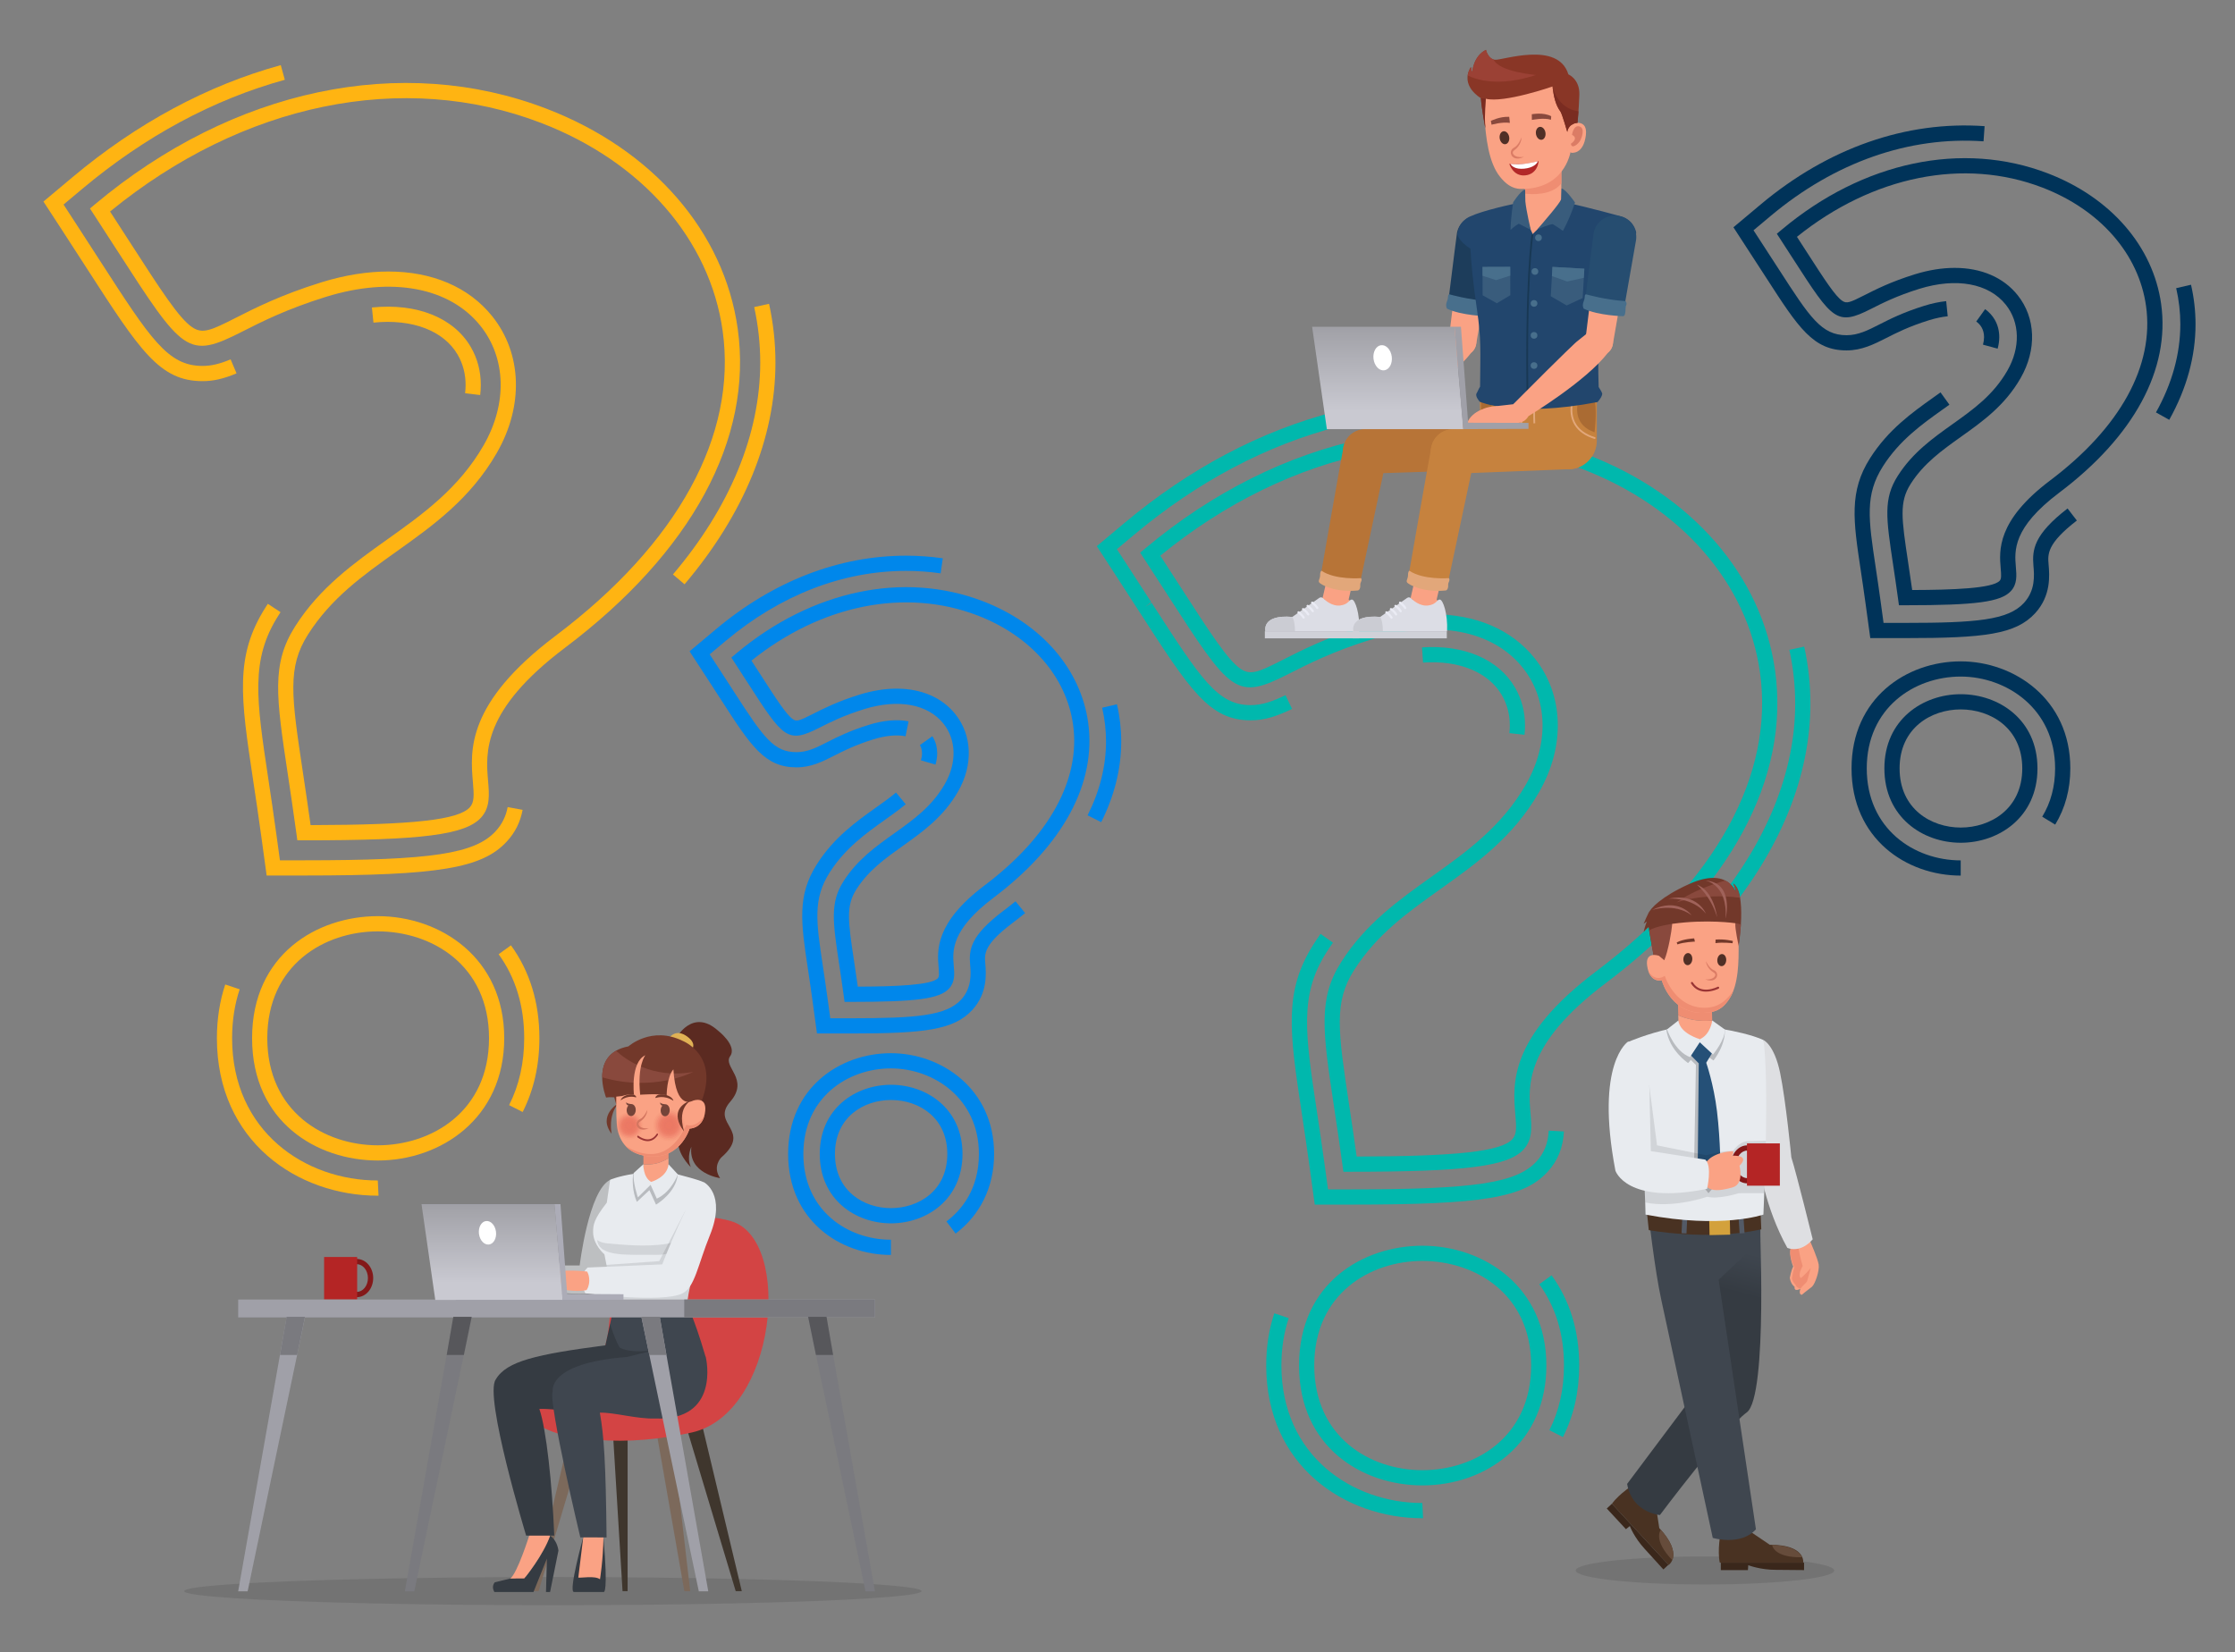 <?xml version="1.0" encoding="utf-8"?>
<!-- Generator: Adobe Illustrator 15.0.0, SVG Export Plug-In . SVG Version: 6.00 Build 0)  -->
<!DOCTYPE svg PUBLIC "-//W3C//DTD SVG 1.1//EN" "http://www.w3.org/Graphics/SVG/1.1/DTD/svg11.dtd">
<svg version="1.1" id="Layer_1" xmlns="http://www.w3.org/2000/svg" xmlns:xlink="http://www.w3.org/1999/xlink" x="0px" y="0px"
	 width="293.91px" height="217.295px" viewBox="0 0 293.91 217.295" enable-background="new 0 0 293.91 217.295"
	 xml:space="preserve">
<rect x="0" y="0" width="293.91" height="217.295" fill="#808080" stroke="none"/>
<g>
	<g>
		<g>
			<g>
				<g>
					<g>
						<path fill="#00B8AD" d="M177.535,154.1h-0.873l-0.118-0.863c-0.392-2.869-0.768-5.371-1.1-7.58
							c-1.52-10.115-2.148-14.303,0.948-19.17c3.187-5.008,7.608-8.158,11.885-11.205c4.515-3.217,9.184-6.543,12.378-12.098
							c3.067-5.33,2.911-11.221-0.408-15.371c-3.967-4.961-11.396-6.354-19.878-3.729c-5.063,1.57-8.357,3.246-10.764,4.469
							c-7.086,3.604-7.603,2.805-16.22-10.551c-0.892-1.379-1.874-2.902-2.965-4.58l-0.483-0.742l0.679-0.568
							c17.758-14.88,39.508-19.475,58.187-12.294c13.666,5.254,22.87,15.851,24.623,28.347c1.991,14.205-5.926,28.818-22.294,41.15
							c-10.638,8.021-10.173,13.482-9.865,17.096c0.15,1.771,0.293,3.443-0.92,4.766C198.313,153.391,192.77,154.1,177.535,154.1z
							 M188.404,80.781c5.623,0,10.366,1.982,13.405,5.783c3.844,4.807,4.065,11.557,0.58,17.617
							c-3.413,5.932-8.262,9.387-12.951,12.729c-4.311,3.07-8.381,5.971-11.358,10.65c-2.695,4.236-2.141,7.93-0.658,17.799
							c0.3,1.99,0.635,4.219,0.984,6.74c13.23-0.025,18.994-0.672,20.468-2.277c0.591-0.645,0.544-1.555,0.399-3.242
							c-0.345-4.053-0.866-10.176,10.654-18.861c15.763-11.877,23.403-25.824,21.517-39.277
							c-1.649-11.766-10.382-21.769-23.359-26.757c-17.751-6.826-38.438-2.563-55.502,11.394c0.9,1.389,1.725,2.666,2.482,3.84
							c4.11,6.369,6.374,9.877,8.073,11.039c1.316,0.898,2.382,0.43,5.561-1.186c2.47-1.256,5.853-2.977,11.078-4.598
							C182.795,81.24,185.701,80.781,188.404,80.781z"/>
					</g>
					<g>
						<path fill="#00B8AD" d="M187.042,195.348c-7.809,0-16.213-4.939-16.213-15.781c0-10.813,8.404-15.738,16.214-15.738
							c8.104,0,16.308,5.406,16.308,15.738c0,4.857-1.775,8.951-5.135,11.836C195.254,193.945,191.286,195.348,187.042,195.348z
							 M187.043,165.828c-6.846,0-14.214,4.299-14.214,13.738c0,9.469,7.368,13.781,14.213,13.781
							c6.892,0,14.309-4.313,14.309-13.781C201.351,170.127,193.934,165.828,187.043,165.828z"/>
					</g>
					<g>
						<g>
							<path fill="#00B8AD" d="M177.535,158.42h-4.641l-0.63-4.6c-0.372-2.725-0.73-5.117-1.048-7.238l-0.044-0.287
								c-1.59-10.584-2.389-15.896,1.576-22.127c0.296-0.465,0.6-0.914,0.91-1.352l1.629,1.162
								c-0.291,0.408-0.575,0.828-0.852,1.262c-3.563,5.6-2.802,10.666-1.285,20.758l0.043,0.287
								c0.319,2.129,0.679,4.529,1.053,7.264l0.392,2.871h2.896c16.401,0,21.9-0.824,24.52-3.676
								c1.009-1.098,1.521-2.385,1.612-4.051l1.996,0.109c-0.116,2.125-0.814,3.855-2.136,5.295
								C200.373,157.531,195.029,158.42,177.535,158.42z"/>
						</g>
						<g>
							<path fill="#00B8AD" d="M200.479,96.635l-1.988-0.219c0.037-0.336,0.056-0.668,0.056-0.998c0-1.449-0.351-2.791-1.042-3.986
								c-1.752-3.029-5.619-4.621-10.368-4.295L187,85.141c5.558-0.381,10.09,1.582,12.235,5.289
								c0.87,1.504,1.312,3.182,1.312,4.988C200.547,95.818,200.524,96.229,200.479,96.635z"/>
						</g>
						<g>
							<path fill="#00B8AD" d="M164.471,94.732c-5.429,0-7.956-3.914-14.711-14.381l-0.056-0.086
								c-0.874-1.355-1.837-2.848-2.903-4.488l-2.571-3.949l3.613-3.028c8.581-7.189,17.911-12.123,27.732-14.662l0.5,1.937
								c-9.53,2.464-18.597,7.261-26.947,14.26l-2.256,1.889l1.604,2.465c1.068,1.643,2.033,3.137,2.908,4.494l-0.784,0.627
								l0.84-0.543c6.501,10.074,8.691,13.467,13.03,13.467c1.539,0,2.942-0.521,4.576-1.309l0.867,1.805
								C168.033,94.131,166.389,94.732,164.471,94.732z"/>
						</g>
						<g>
							<path fill="#00B8AD" d="M226.69,120.637l-1.533-1.283c7.142-8.529,10.917-17.807,10.917-26.826
								c0-2.363-0.258-4.742-0.767-7.066l1.953-0.428c0.54,2.465,0.813,4.986,0.813,7.494
								C238.074,102.023,234.138,111.742,226.69,120.637z"/>
						</g>
					</g>
					<g>
						<g>
							<path fill="#00B8AD" d="M187.138,199.666h-0.095c-10.203,0-20.532-6.904-20.532-20.1c0-2.426,0.358-4.73,1.063-6.85
								l1.898,0.633c-0.639,1.914-0.962,4.006-0.962,6.217c0,11.883,9.323,18.1,18.532,18.1L187.138,199.666z M205.531,188.99
								l-1.783-0.904c1.275-2.514,1.922-5.381,1.922-8.52c0-4.105-1.094-7.697-3.251-10.676l1.619-1.172
								c2.41,3.324,3.632,7.311,3.632,11.848C207.67,183.023,206.95,186.193,205.531,188.99z"/>
						</g>
					</g>
				</g>
			</g>
		</g>
	</g>
</g>
<g>
	<ellipse opacity="0.1" cx="224.21" cy="206.536" rx="16.997" ry="1.843"/>
	<g>
		<path fill="#FAA284" d="M236.398,162.429c1.233-0.48,1.698,0.941,1.698,0.941s0.928,2.111,1.066,2.921
			c0.138,0.81-0.471,2.589-0.896,2.946c0,0-1.05,0.8-1.313,1.044c0,0-0.469,0.028-0.195-0.791c0,0-0.843,0.49-0.759-0.261
			c0,0-0.507-0.311-0.633-1.175c0,0,0.185-1.04,0.448-1.478c0,0-0.609-1.488-0.338-2.423
			C235.478,164.154,235.165,162.91,236.398,162.429z"/>
		<path fill="#EF8D72" d="M236.517,164.199c0,0,0.263,1.477,0.547,2.302c0,0-0.708,1.124-0.259,1.587c0,0,0.563-0.419,1.307-1.329
			c0,0-0.384,1.48-0.462,1.706c-0.077,0.225-0.599,0.59-0.891,1.025c0,0-0.566-0.181-0.609-0.484c0,0-0.515-0.529-0.509-0.911
			c0,0,0.127-0.848,0.325-1.448c0,0-0.793-1.458-0.434-2.481C235.555,164.102,236.475,164.243,236.517,164.199z"/>
	</g>
	<path fill="#DEDFE2" d="M230.695,143.871c0,0,0.141,6.205,0.613,9.19c0,0,0.769,5.725,3.728,11.045c0,0,1.662,0.81,3.342-1.121
		c0,0-2.113-8.576-2.811-10.782c0,0-0.718-7.471-1.476-11.114c-0.776-3.736-2.204-4.318-2.204-4.318L230.695,143.871z"/>
	<g>
		<path fill="#493222" d="M214.964,195.149c0,0-2.021,1.254-2.988,2.616l7.454,8.052c0,0,2.018-1.355-1.229-4.853l-0.562-3.651
			L214.964,195.149z"/>
		<path fill="#3A271B" d="M211.296,198.386l2.52,2.721l0.511-0.411c0,0,0.562,1.499,1.976,3.026c0.687,0.742,2.439,2.68,2.439,2.68
			l0.661-0.613l-7.432-8.027L211.296,198.386z"/>
		<path fill="#664C3B" d="M218.414,201.188c0,0-1.131,1.266,1.5,3.99C219.914,205.178,220.689,203.75,218.414,201.188z"/>
	</g>
	<g>
		<path fill="#493222" d="M226.267,201.579c0,0-0.452,2.307-0.111,3.933h10.974c0,0,0.375-2.362-4.396-2.356l-3.061-2.069
			L226.267,201.579z"/>
		<path fill="#3A271B" d="M226.293,206.487h3.564l0.045-0.645c0,0,1.557,0.612,3.639,0.612c1.012,0,3.699,0.034,3.699,0.034v-0.978
			h-10.947V206.487z"/>
		<path fill="#664C3B" d="M233.04,203.187c0,0,0.163,1.69,3.949,1.61C236.989,204.797,236.467,203.258,233.04,203.187z"/>
	</g>
	<g>
		
			<linearGradient id="SVGID_1_" gradientUnits="userSpaceOnUse" x1="-494.048" y1="169.721" x2="-492.639" y2="164.409" gradientTransform="matrix(1 0 0 1 721.221 0)">
			<stop  offset="0" style="stop-color:#353B42"/>
			<stop  offset="1" style="stop-color:#3F464F"/>
		</linearGradient>
		<path fill="url(#SVGID_1_)" d="M231.385,159.883c0,0,1.149,23.824-1.685,25.87c-2.836,2.044-11.416,13.492-11.416,13.492
			s-3.686-0.298-4.309-4.096l10.231-13.657l-1.723-21.298L231.385,159.883z"/>
		<path fill="#3F464F" d="M216.751,159.517c0,0,0.862,7.56,1.716,11.439c0.841,3.822,6.765,31.297,6.765,31.297
			s3.681,1.102,5.678-1.13l-4.903-32.826l5.489-5.167v-3.396L216.751,159.517z"/>
		<path fill="#493222" d="M231.526,159.574c0,0-4.841,2.002-14.923,0.105l0.217,2.095c0,0,7.78,1.465,14.795-0.103L231.526,159.574z
			"/>
		
			<rect x="224.849" y="160.378" transform="matrix(-1 0.022 -0.022 -1 455.901 317.805)" fill="#D3A13C" width="2.711" height="2.059"/>
		
			<rect x="228.718" y="160.085" transform="matrix(-0.998 0.066 -0.066 -0.998 468.24 306.841)" fill="#535A66" width="0.65" height="2.169"/>
		
			<rect x="221.129" y="160.141" transform="matrix(-0.999 -0.047 0.047 -0.999 435.16 332.587)" fill="#535A66" width="0.65" height="2.167"/>
	</g>
	<g>
		<path fill="#E8EBEF" d="M214.172,137.002c0,0,2.423-1.057,5.504-1.728c3.291-0.572,4.27-0.473,6.809,0.057
			c1.403,0.22,4.005,0.787,5.403,1.439c0,0,0.836,3.705,0.006,22.963c0,0-5.453,1.916-15.5,0c0,0-0.114-8.725-1.419-13.999
			C214.975,145.734,214.585,140.317,214.172,137.002z"/>
		<path fill="#B8BBBF" d="M225.336,139.463l-0.794-0.524L224,139.645l2.077,15.645l-1.409,1.626l-1.915-2.389l0.267-14.484
			l-0.673-0.646l-0.354,0.406c0,0-2.478-1.611-2.867-4.402c0.182-0.043,0.364-0.086,0.55-0.125c3.291-0.572,4.27-0.473,6.809,0.057
			c0.103,0.015,0.212,0.033,0.326,0.053C226.811,135.384,227.07,137.15,225.336,139.463z"/>
		<g>
			<path fill="#FAA284" d="M225.163,134.204l0.073,2.683l-4.442,0.122l-0.096-3.488
				C222.564,134.366,224.406,134.296,225.163,134.204z"/>
			<path fill="#EF8D72" d="M220.698,133.521l-0.074-2.688l4.443-0.122l0.096,3.493C224.406,134.296,222.564,134.366,220.698,133.521
				z"/>
		</g>
		<path fill="#255077" d="M225.318,138.208l-0.943,1.558c0,0,0.979,2.788,1.413,6.364c0.477,3.92,0.477,8.298,0.477,8.298
			l-1.524,1.729l-1.497-1.756l0.15-14.557l-1.3-1.313l1.45-1.867L225.318,138.208z"/>
		<path fill="#E8EBEF" d="M225.163,134.204c0,0-0.198,1.83-1.619,2.461c0,0-2.64-0.729-2.827-2.46l-1.496,1.172
			c0,0,0.972,2.886,3.022,3.649l1.282-1.954l1.742,1.612c0,0,1.681-2.04,1.543-3.301L225.163,134.204z"/>
	</g>
	<path opacity="0.1" d="M229.743,150.087c-1.181,0.145-1.829,1.3-1.829,1.3c-1.194-0.132-3.54,0.542-3.54,0.542l-6.468-1.301
		l-1.026-7.878l-2.256-1.336c0.207,2.317,0.351,4.32,0.351,4.32c0.962,3.887,1.276,9.647,1.376,12.408
		c3.78,0.784,8.166-0.758,8.166-0.758c1.445,0.398,4.129-0.463,4.129-0.463l3.362-0.005c0.098-2.609,0.163-4.894,0.202-6.892
		L229.743,150.087z"/>
	<g>
		<g>
			<path fill="#841819" d="M230.337,155.626h-0.567c-1.178,0-2.136-1.121-2.136-2.5c0-1.377,0.958-2.498,2.136-2.498h0.567v0.69
				h-0.567c-0.798,0-1.445,0.812-1.445,1.808c0,0.998,0.647,1.81,1.445,1.81h0.567V155.626z"/>
		</g>
		<rect x="229.733" y="150.37" fill="#B42525" width="4.324" height="5.563"/>
	</g>
	<path fill="#FAA284" d="M227.753,151.98c0.251-0.231,0.16-0.594,0.16-0.594c-4.841,0.326-4.082,3.647-4.082,3.647
		c0.494,1.966,2.449,1.56,4.011,1.123c1.562-0.438,0.906-2.849,0.906-2.849C229.901,152.161,228.784,151.962,227.753,151.98z"/>
	<path fill="#E8EBEF" d="M214.11,136.972c0,0-4.39,2.763-1.679,16.981c0,0,1.436,4.534,12.053,2.396c0,0,0.699-3.012-0.232-3.842
		l-7.16-1.12l-0.167-6.913C216.925,144.475,217.196,138.271,214.11,136.972z"/>
	<g>
		<g>
			<path fill="#72382A" d="M216.143,121.487c0.236-0.569,0.432-0.989,0.574-1.281c0.304-0.756,1.786-2.308,5.403-3.94
				c5.23-2.359,6.179,1.174,6.179,1.174c-0.091-0.687-0.37-1.247-0.37-1.247c1.834,1.229,0.704,8.167,0.704,8.167
				c-5.157,3.54-10.993,2.276-10.993,2.276c-0.289-1.448-0.631-3.449-0.845-4.722c-0.373,0.303-0.652,0.656-0.652,0.656
				c0.11-0.578,0.423-1.383,0.423-1.383L216.143,121.487z"/>
			<path fill="#89493D" d="M220.492,118.678c1.944-1.427,4.582-2.358,6.388-2.877c1.131,0.569,1.419,1.64,1.419,1.64
				c-0.091-0.687-0.37-1.247-0.37-1.247c0.473,0.317,0.748,1.014,0.897,1.872C223.933,117.411,220.492,118.678,220.492,118.678z"/>
			<path fill="#89493D" d="M224.325,122.083l3.878-0.668c0.184,0.022,0.453,0.083,0.729,0.154c-0.095,1.536-0.299,2.791-0.299,2.791
				c-5.157,3.54-10.993,2.276-10.993,2.276c-0.256-1.289-0.557-3.013-0.77-4.274c0.838-0.546,3.028-0.865,3.028-0.865
				L224.325,122.083z"/>
			<path fill="#A0625A" d="M226.926,120.801c0,0,1.192-4.751-2.677-5C224.249,115.801,227.197,116.194,226.926,120.801z"/>
			<path fill="#A0625A" d="M225.81,120.629c0,0-0.411-3.469-2.659-4.281C223.15,116.348,224.975,117.838,225.81,120.629z"/>
			<path fill="#A0625A" d="M224.325,120.141c0,0-1.094-2.791-4.915-1.95C219.41,118.19,222.493,117.919,224.325,120.141z"/>
			<path fill="#A0625A" d="M222.451,120.363c0,0-1.755-2.431-5.246-0.666C217.205,119.697,220.122,118.668,222.451,120.363z"/>
		</g>
		<g>
			<path fill="#FAA284" d="M218.158,125.696l0.697,0.59c0.148-0.35,0.267-0.714,0.364-1.08c0.563-2.123,0.679-3.709,0.679-3.709
				c4.606-0.643,8.305-0.082,8.305-0.082c-0.069,0.71,0.43,2.945,0.43,2.945c0.004,1.904,0.044,5.141-1.267,7.072
				c-0.552,0.816-1.25,1.5-2.422,1.684c-5.104,0.801-6.415-4.193-6.415-4.193s-1.601,0.426-1.927-1.932
				C216.332,125.038,218.158,125.696,218.158,125.696z"/>
			<path fill="#EF8D72" d="M218.917,128.335c0.434,1.264,2.051,4.381,5.538,4.19c1.888-0.103,2.844-1.348,3.474-2.217
				c-0.148,0.409-0.333,0.787-0.563,1.124c-0.552,0.816-1.25,1.5-2.422,1.684c-5.104,0.801-6.415-4.193-6.415-4.193
				s-1.225,0.342-1.767-1.218C217.716,129.288,218.917,128.335,218.917,128.335z"/>
		</g>
		<path fill="#502F26" d="M225.831,126.313c0.003,0.438,0.271,0.774,0.596,0.747c0.324-0.025,0.583-0.402,0.579-0.842
			c-0.005-0.439-0.271-0.773-0.596-0.747C226.086,125.496,225.826,125.873,225.831,126.313z"/>
		<path fill="#502F26" d="M221.369,126.183c0.005,0.439,0.271,0.774,0.596,0.748s0.584-0.403,0.581-0.843
			c-0.006-0.438-0.271-0.773-0.596-0.748C221.625,125.366,221.365,125.743,221.369,126.183z"/>
		<g>
			<path fill="#DB7C65" d="M224.249,128.804c0.986,0.399,1.519-0.064,1.558-0.532c0.026-0.304-0.146-0.573-0.438-0.688
				c-0.602-0.235-1.025-1.159-1.03-1.17l0,0c-0.002,0.214,0.213,1.013,0.976,1.456c0.165,0.096,0.267,0.197,0.255,0.347
				C225.547,128.479,225.168,128.869,224.249,128.804L224.249,128.804z"/>
		</g>
		<g>
			<path fill="#72382A" d="M227.836,124.046l0.043-0.297c-0.063-0.004-1.083-0.281-2.277-0.181l-0.012,0.466
				C226.569,123.89,227.82,124.046,227.836,124.046z"/>
		</g>
		<g>
			<path fill="#72382A" d="M220.593,124.202c0.799-0.31,2.279-0.367,2.293-0.37l-0.098-0.425c-0.059,0.012-1.4,0.059-2.296,0.537
				L220.593,124.202z"/>
		</g>
		<g>
			<path fill="#993434" d="M224.341,130.412c0.881,0,1.648-0.388,1.663-0.395c0.065-0.035,0.092-0.116,0.059-0.183
				c-0.035-0.066-0.117-0.093-0.184-0.059c-0.09,0.046-2.213,1.113-3.268-0.574c-0.039-0.064-0.123-0.083-0.187-0.043
				c-0.063,0.039-0.082,0.123-0.043,0.187C222.901,130.177,223.655,130.412,224.341,130.412z"/>
		</g>
	</g>
</g>
<g>
	<ellipse opacity="0.1" cx="72.707" cy="209.252" rx="48.485" ry="1.853"/>
	<g>
		<polygon fill="#7C695B" points="75.161,187.67 70.057,209.255 70.828,209.255 77.183,188.012 		"/>
		<polygon fill="#3F362D" points="80.563,187.792 81.867,209.255 82.533,209.255 82.533,187.931 		"/>
		<polygon fill="#3F362D" points="92.4,187.703 97.549,209.255 96.748,209.255 90.377,188.062 		"/>
		<polygon fill="#7C695B" points="88.26,187.608 90.763,209.255 89.993,209.255 86.237,187.805 		"/>
		<path fill="#D34444" d="M69.567,185.382c0.031-0.043,0.066-0.087,0.108-0.129c0.608-0.615,1.616-0.547,2.379-0.775
			c2.655-0.799,5.229-2.701,6.634-5.262c0.811-1.478,1.239-3.19,1.384-4.891c0.868-10.234,8.067-16.075,16.073-13.725
			c8.164,2.396,5.975,25.356-5.213,27.8c-4.097,0.894-8.313,1.292-12.485,0.957c-2.721-0.22-5.862-0.623-8.177-2.326
			C69.757,186.654,69.141,185.982,69.567,185.382z"/>
	</g>
	<g>
		<g>
			<path fill="#BDBFC1" d="M80.232,155.169c0,0,1.693,1.795,1.048,5.934c-0.644,4.139-1.4,8.343-2.143,8.721
				c-1.563,0.794-9.754-0.155-9.754-0.155s-1.163-1.826,0.199-3.242h6.648C76.23,166.426,77.406,156.54,80.232,155.169z"/>
			<path fill="#FAA284" d="M69.585,166.9c0,0,0.309,0.417,0.307,1.286c-0.002,0.631-0.173,1.241-0.319,1.297
				c0,0-0.938,0.227-2.254,0.164c-1.318-0.063-1.322-0.126-1.72,0.014c-0.397,0.142-0.677,0.777-1.147,0.929
				c-0.88,0.283-1.946-0.593-1.946-0.593s1.017-1.259,2.394-2.041C66.275,167.176,69.585,166.9,69.585,166.9z"/>
		</g>
		<g>
			<path fill="#353B42" d="M76.709,202.114c0,0-1.978,7.141-1.251,7.249h3.95c0,0,0.591,0.199-0.049-7.104l-1.44-0.174
				L76.709,202.114z"/>
			<path fill="#FAA284" d="M76.709,202.067l-0.66,5.406c0.344,0.072,2.168-0.286,2.851,0.219c0,0,0.418-2.477,0.459-5.619
				l-1.222-1.636L76.709,202.067z"/>
		</g>
		<g>
			<path fill="#353B42" d="M72.344,201.958c-0.9,2.577-3.224,5.406-3.224,5.406l-2.023,0.232l-2.027,0.496
				c0,0-0.507,0.508-0.062,1.271h5.15l1.761-4.388l-0.118,4.388h0.537l1.098-5.44C73.434,203.923,73.325,202.628,72.344,201.958z"/>
			<path fill="#FAA284" d="M72.344,201.952l-1.295-1.178l-1.455,1.176c0,0-1.571,4.99-2.498,5.646l1.851-0.014
				C68.947,207.583,71.444,204.528,72.344,201.952z"/>
		</g>
		<g>
			<path fill="#353B42" d="M65.196,181.415c1.401-2.423,5.402-3.309,14.411-4.488l0.613-2.781c4.039,1.001,5.869,10.607,0.601,11.45
				c-3.14,0.502-7.366-0.36-9.896-0.311c0.924,2.667,1.69,9.911,1.963,16.669h-3.698C69.191,201.954,63.606,183.541,65.196,181.415z
				"/>
			<path fill="#3F464F" d="M72.67,183.002c0.067-0.022-0.837-3.725,9.771-4.541c-1.087-0.99-1.669-2.744-2.221-4.304l0.557-2.623
				l9.545,0.127c0,0,0.779,1.048,2.436,6.677c0.045,0.081,0.073,0.172,0.08,0.271c0,0,1.919,8.267-6.715,7.942
				c-2.345,0.078-5.403-0.822-7.241-0.771c0.547,3.081,0.776,6.484,0.885,16.414l-3.454-0.01
				C76.312,202.185,72.124,184.581,72.67,183.002z"/>
			<path fill="#353B42" d="M82.441,178.461l3.905-0.964c0,0-4.176,0.817-5.457-0.752C80.889,176.745,80.869,178.37,82.441,178.461z"
				/>
		</g>
		<g>
			<path fill="#E8EBEF" d="M89.115,154.439c0,0-1.968-0.44-3.057-0.454c-1.091-0.011-2.75,0.391-2.75,0.391
				c-2.075,0.328-3.077,0.78-3.077,0.78l-0.433,3.005c-1.708,2.188-1.802,2.908-1.802,3.877c0,1.674,1.484,2.919,1.484,2.919
				l1.298,6.577c5.684,2.211,9.519,0.127,9.519,0.127c0.63-4.293,2.265-9.797,2.265-9.797v-6.379
				C91.688,155.087,90.001,154.696,89.115,154.439z"/>
			<path opacity="0.1" d="M92.56,158.496l-2.462,0.784l-3.409,6.574l-6.938,0.498l0.987,4.993c2.215,0.171,6.767,0.408,9.641-0.225
				c0.681-4.201,2.181-9.257,2.181-9.257V158.496z"/>
			<path fill="#B8BBBF" d="M83.749,158.063l1.653-1.544l0.865,1.906c0,0,2.661-1.554,2.859-3.986
				c-0.12-0.026-2.005-0.442-3.06-0.454c-1.09-0.011-2.753,0.391-2.753,0.391c-0.021,0.004-0.042,0.01-0.061,0.017
				C83.178,155.103,83.121,156.635,83.749,158.063z"/>
			<g>
				<path fill="#FAA284" d="M84.609,153.113l-0.011,2.696l3.3,0.014l0.014-3.509C86.54,153.211,85.172,153.187,84.609,153.113z"/>
				<path fill="#EF8D72" d="M87.913,152.314l0.01-2.702l-3.3-0.014l-0.013,3.515C85.172,153.187,86.54,153.211,87.913,152.314z"/>
			</g>
			<path fill="#E8EBEF" d="M84.609,153.113c0,0-0.068,1.697,1.017,2.321c0,0,2.131-0.58,2.283-2.321l1.224,1.326
				c0,0-0.775,2.271-2.763,3.198l-0.811-1.82l-1.674,1.652c0,0-0.677-1.93-0.564-3.196L84.609,153.113z"/>
			<path opacity="0.1" d="M78.529,163.075c0,0,0.431,0.366,1.369,0.447c1.894,0.162,5,0.504,7.738,0.063
				c1.147-0.184,1.993-0.764,2.857-1.441c0,0-0.515,2.943-4.115,2.883C82.78,164.968,78.755,165.409,78.529,163.075z"/>
		</g>
		<g>
			<path fill="#72382A" d="M81.347,145.076c0,0-2.803,1.591-0.914,4.031C80.433,149.107,79.898,146.694,81.347,145.076z"/>
			<path fill="#5B2A21" d="M88.949,136.49c0,0,2.106-3.93,5.446-0.974c0,0,2.612,2.005,1.617,3.397
				c-0.994,1.391,2.602,3.009,0.008,5.986c-2.593,2.979,2.978,3.712-1.182,7.335c0,0-1.185,1.178-0.142,2.706
				c0,0-4.234-0.593-3.775-4.121c0,0-0.661,1.302-0.083,2.667c0,0-2.267-2.164-1.499-4.145c0.766-1.979,0.75-3.854,0.039-4.644
				C88.666,143.909,86.987,140.286,88.949,136.49z"/>
			<path fill="#E0B155" d="M88.063,136.419c0,0,0.829-1.197,2.32-0.096c1.494,1.102,0.416,1.888,0.416,1.888L88.063,136.419z"/>
			<path fill="#72382A" d="M81.021,145.186l-0.248-0.874c0,0-0.662-0.051-1.07,0.03c0,0-2.33-5.723,2.94-6.733
				c0,0,3.054-2.74,7.16-0.705c0,0,4.761,1.87,2.475,7.862l-3.235,2.818L81.021,145.186z"/>
			<path fill="#89493D" d="M91.154,140.972c-5.438,0.961-8.96-1.693-10.146-2.786c-1.449,0.83-1.826,2.233-1.818,3.49
				C86.02,143.672,91.154,140.972,91.154,140.972z"/>
			<path fill="#FAA284" d="M91.203,144.729l-0.087,0.03l0,0c0,0-2.234,1.38-2.563-4.124c-0.872,0.98-0.885,3.391-0.885,3.391
				c-1.14-0.23-3.483-0.056-3.483-0.056c-0.405-3.924,0.681-5.197,0.681-5.197c-1.989,0.937-1.501,5.185-1.501,5.185
				c-0.863-0.098-1.533,0.179-1.533,0.179l-0.794,0.085c0,0-0.023,2.575,0.073,3.633c0.19,2.07,1.267,3.586,3.297,4.064
				c4.898,1.153,6.28-3.498,6.28-3.498s1.839,0.038,2.054-2.342C92.915,144.132,91.203,144.729,91.203,144.729z"/>
			<path fill="#EF8D72" d="M90.257,147.916c0,0-1.33,3.44-4.074,3.811c-1.67,0.228-3.108-0.486-3.977-1.079
				c0.537,0.61,1.269,1.052,2.202,1.271c4.898,1.153,6.28-3.498,6.28-3.498s1.458,0.02,1.928-1.636
				C91.391,148.482,90.257,147.916,90.257,147.916z"/>
			<g opacity="0.9">
				<circle opacity="0" fill="#EA7460" cx="82.755" cy="148.061" r="1.982"/>
				<circle opacity="0.091" fill="#EA7460" cx="82.755" cy="148.062" r="1.808"/>
				<circle opacity="0.182" fill="#EA7460" cx="82.755" cy="148.061" r="1.633"/>
				<circle opacity="0.273" fill="#EA7460" cx="82.755" cy="148.061" r="1.459"/>
				<circle opacity="0.364" fill="#EA7460" cx="82.755" cy="148.061" r="1.286"/>
				<circle opacity="0.455" fill="#EA7460" cx="82.755" cy="148.061" r="1.111"/>
				<circle opacity="0.545" fill="#EA7460" cx="82.755" cy="148.061" r="0.937"/>
				<circle opacity="0.636" fill="#EA7460" cx="82.755" cy="148.061" r="0.763"/>
				<circle opacity="0.727" fill="#EA7460" cx="82.755" cy="148.061" r="0.589"/>
				<circle opacity="0.818" fill="#EA7460" cx="82.754" cy="148.061" r="0.415"/>
				<circle opacity="0.909" fill="#EA7460" cx="82.754" cy="148.06" r="0.241"/>
				<circle fill="#EA7460" cx="82.754" cy="148.061" r="0.067"/>
			</g>
			<g opacity="0.9">
				<circle opacity="0" fill="#EA7460" cx="87.986" cy="147.98" r="2.289"/>
				<circle opacity="0.091" fill="#EA7460" cx="87.986" cy="147.981" r="2.087"/>
				<circle opacity="0.182" fill="#EA7460" cx="87.986" cy="147.981" r="1.886"/>
				<circle opacity="0.273" fill="#EA7460" cx="87.986" cy="147.981" r="1.686"/>
				<circle opacity="0.364" fill="#EA7460" cx="87.986" cy="147.981" r="1.484"/>
				<circle opacity="0.455" fill="#EA7460" cx="87.986" cy="147.981" r="1.283"/>
				<circle opacity="0.545" fill="#EA7460" cx="87.986" cy="147.981" r="1.082"/>
				<circle opacity="0.636" fill="#EA7460" cx="87.986" cy="147.981" r="0.881"/>
				<circle opacity="0.727" fill="#EA7460" cx="87.986" cy="147.981" r="0.68"/>
				<circle opacity="0.818" fill="#EA7460" cx="87.986" cy="147.982" r="0.479"/>
				<circle opacity="0.909" fill="#EA7460" cx="87.986" cy="147.982" r="0.278"/>
				<circle fill="#EA7460" cx="87.986" cy="147.98" r="0.077"/>
			</g>
			<path fill="#72382A" d="M83.631,144.323c0,0-0.956-0.372-2.005,0.381c0,0-0.011-0.128,0.205-0.348
				c0.214-0.22,0.861-0.554,1.533-0.398C83.364,143.958,83.775,144.19,83.631,144.323z"/>
			<path fill="#72382A" d="M86.229,144.402c0,0,1.097-0.458,2.323,0.363c0,0,0.01-0.148-0.243-0.391
				c-0.252-0.243-1.005-0.597-1.778-0.397C86.532,143.978,86.061,144.257,86.229,144.402z"/>
			<g>
				<path fill="#D3755F" d="M85.308,148.38c-0.977,0.439-1.529-0.005-1.585-0.473c-0.039-0.305,0.124-0.584,0.412-0.71
					c0.596-0.259,0.985-1.204,0.989-1.212l0,0c0.011,0.212-0.173,1.023-0.922,1.498c-0.163,0.103-0.261,0.208-0.242,0.359
					C83.992,148.104,84.387,148.482,85.308,148.38L85.308,148.38z"/>
			</g>
			<path fill="#754439" d="M87.513,145.223c0,0-0.61-0.021-0.685-0.254c0,0-0.092,0.319,0.273,0.445
				c-0.124,0.138-0.208,0.341-0.219,0.571c-0.021,0.436,0.228,0.8,0.556,0.816c0.328,0.016,0.61-0.326,0.632-0.762
				C88.09,145.604,87.841,145.239,87.513,145.223z"/>
			<path fill="#754439" d="M83.045,145.197c0,0-0.611-0.021-0.686-0.253c0,0-0.093,0.319,0.272,0.445
				c-0.123,0.139-0.208,0.34-0.219,0.569c-0.021,0.437,0.229,0.802,0.557,0.818c0.328,0.016,0.61-0.325,0.632-0.761
				C83.622,145.58,83.373,145.214,83.045,145.197z"/>
			<path fill="#72382A" d="M91.154,144.584c0,0-2.229,0.724-1.203,4.197C89.951,148.781,87.404,145.856,91.154,144.584z"/>
			<g>
				<path fill="#993434" d="M84.991,150.065c-0.633-0.07-1.146-0.48-1.155-0.487c-0.044-0.037-0.056-0.112-0.024-0.169
					c0.033-0.057,0.093-0.074,0.138-0.038c0.06,0.049,1.479,1.18,2.407-0.253c0.036-0.053,0.097-0.064,0.139-0.023
					c0.042,0.041,0.046,0.118,0.012,0.171C86.051,149.971,85.484,150.121,84.991,150.065z"/>
			</g>
		</g>
		<g>
			<path fill="#E8EBEF" d="M92.578,155.485c0,0,2.979,1.541,0.773,6.971c-1.577,3.881-1.97,6.836-3.606,7.641
				c-2.668,1.314-12.766-0.011-12.766-0.011s-1.176-2.073,0.301-3.391l9.805-0.413C87.084,166.282,90.98,156.206,92.578,155.485z"/>
			<path fill="#FAA284" d="M77.201,167.225c0,0,0.295,0.396,0.291,1.207c-0.006,0.63-0.267,1.205-0.415,1.249
				c0,0-0.989,0.188-2.297,0.016c-1.307-0.17-1.236-0.362-1.644-0.256c-0.408,0.107-0.94,0.516-1.42,0.627
				c-0.901,0.209-1.891-0.752-1.891-0.752s1.119-1.172,2.555-1.834C73.816,166.816,77.201,167.225,77.201,167.225z"/>
		</g>
	</g>
	<g>
		<g>
			<path fill="#841819" d="M46.362,170.593h0.569c1.184,0,2.146-1.125,2.146-2.512c0-1.386-0.963-2.512-2.146-2.512h-0.569v0.692
				h0.569c0.802,0,1.454,0.817,1.454,1.819c0,1.003-0.652,1.818-1.454,1.818h-0.569V170.593z"/>
		</g>
		<rect x="42.62" y="165.308" fill="#B42525" width="4.348" height="5.594"/>
	</g>
	<g>
		<g>
			<rect x="31.321" y="170.901" fill="#A0A0A8" width="83.738" height="2.355"/>
			<rect x="89.982" y="170.901" fill="#7A7A7F" width="25.077" height="2.355"/>
		</g>
		<g>
			<polygon fill="#7A7A7F" points="113.815,209.276 115.059,209.276 108.69,173.257 106.274,173.257 			"/>
			<polygon fill="#57575B" points="108.69,173.183 106.274,173.183 107.3,178.195 109.558,178.195 			"/>
		</g>
		<g>
			<polygon fill="#A0A0A8" points="91.895,209.276 93.139,209.276 86.77,173.257 84.354,173.257 			"/>
			<polygon fill="#7A7A7F" points="84.354,173.183 85.381,178.195 87.637,178.195 86.77,173.183 			"/>
		</g>
		<g>
			<polygon fill="#A0A0A8" points="32.564,209.276 31.321,209.276 37.689,173.257 40.105,173.257 			"/>
			<polygon fill="#7A7A7F" points="37.689,173.183 36.823,178.195 39.078,178.195 40.105,173.183 			"/>
		</g>
		<g>
			<polygon fill="#7A7A7F" points="54.484,209.276 53.241,209.276 59.611,173.257 62.025,173.257 			"/>
			<polygon fill="#57575B" points="59.611,173.183 58.743,178.195 60.999,178.195 62.025,173.183 			"/>
		</g>
	</g>
	<g>
		<linearGradient id="SVGID_2_" gradientUnits="userSpaceOnUse" x1="64.718" y1="168.761" x2="64.718" y2="158.052">
			<stop  offset="0" style="stop-color:#C9C9D1"/>
			<stop  offset="1" style="stop-color:#9F9FA5"/>
		</linearGradient>
		<polygon fill="url(#SVGID_2_)" points="57.239,170.951 55.431,158.362 72.91,158.362 74.005,170.944 		"/>
		<polygon fill="#ACACB7" points="72.91,158.362 73.704,158.362 74.583,170.163 81.988,170.208 81.988,170.94 73.972,170.949 		"/>
		
			<ellipse transform="matrix(0.992 -0.125 0.125 0.992 -19.776 9.294)" fill="#FFFFFF" cx="64.126" cy="162.145" rx="1.128" ry="1.556"/>
	</g>
</g>
<g>
	<g>
		<path fill="#FFB412" d="M39.974,110.514h-0.873l-0.118-0.864c-0.4-2.931-0.784-5.486-1.122-7.739
			c-1.551-10.32-2.192-14.593,0.965-19.555c3.251-5.109,7.764-8.324,12.128-11.433c4.61-3.285,9.378-6.682,12.642-12.356
			c3.136-5.45,2.976-11.472-0.418-15.715c-4.056-5.071-11.651-6.498-20.316-3.813c-5.169,1.604-8.534,3.315-10.991,4.564
			c-7.216,3.669-7.743,2.854-16.533-10.766c-0.909-1.409-1.911-2.963-3.024-4.673l-0.483-0.743l0.679-0.569
			c18.121-15.184,40.317-19.875,59.38-12.546c13.943,5.36,23.335,16.171,25.122,28.92c2.033,14.494-6.047,29.406-22.75,41.991
			c-10.868,8.196-10.394,13.777-10.079,17.471c0.153,1.803,0.299,3.506-0.934,4.848C61.174,109.791,55.52,110.514,39.974,110.514z
			 M51.071,35.707c5.734,0,10.569,2.021,13.668,5.896c3.919,4.9,4.146,11.783,0.591,17.961c-3.481,6.052-8.43,9.578-13.216,12.987
			c-4.401,3.136-8.559,6.099-11.601,10.878c-2.756,4.331-2.189,8.103-0.675,18.183c0.306,2.037,0.648,4.319,1.007,6.9
			c13.527-0.027,19.418-0.688,20.928-2.332c0.61-0.663,0.562-1.596,0.414-3.325c-0.352-4.132-0.883-10.376,10.868-19.237
			c16.098-12.128,23.901-26.375,21.974-40.116c-1.686-12.018-10.604-22.235-23.859-27.331C53.032,9.2,31.9,13.557,14.474,27.819
			c0.923,1.421,1.767,2.729,2.543,3.932c4.198,6.505,6.51,10.089,8.249,11.277c1.35,0.923,2.445,0.444,5.697-1.209
			c2.521-1.282,5.974-3.037,11.306-4.691C45.347,36.174,48.314,35.707,51.071,35.707z"/>
	</g>
	<g>
		<path fill="#FFB412" d="M49.68,152.621c-7.961,0-16.53-5.035-16.53-16.09c0-11.023,8.569-16.045,16.531-16.045
			c8.263,0,16.627,5.512,16.627,16.045C66.308,147.096,57.944,152.621,49.68,152.621z M49.681,122.486
			c-6.999,0-14.531,4.396-14.531,14.045c0,9.682,7.532,14.09,14.53,14.09c7.046,0,14.628-4.408,14.628-14.09
			C64.308,126.883,56.726,122.486,49.681,122.486z"/>
	</g>
	<g>
		<g>
			<path fill="#FFB412" d="M39.974,115.14h-4.909l-0.665-4.864c-0.396-2.907-0.777-5.442-1.114-7.678
				c-1.63-10.855-2.449-16.304,1.638-22.726c0.099-0.155,0.198-0.31,0.299-0.462l1.67,1.102l-0.28,0.433
				c-3.687,5.792-2.904,10.993-1.348,21.355c0.337,2.244,0.72,4.788,1.118,7.705l0.429,3.135h3.163
				c16.824,0,22.478-0.859,25.206-3.828c0.832-0.906,1.349-1.944,1.58-3.172l1.965,0.369c-0.302,1.606-0.979,2.965-2.072,4.154
				C63.425,114.178,57.691,115.14,39.974,115.14z"/>
		</g>
		<g>
			<path fill="#FFB412" d="M63.149,51.953l-1.986-0.234c0.043-0.368,0.065-0.735,0.065-1.089c0-1.446-0.349-2.783-1.037-3.972
				c-1.832-3.164-5.958-4.753-11.081-4.23l-0.203-1.989c5.936-0.61,10.779,1.354,13.015,5.217c0.867,1.498,1.307,3.172,1.307,4.974
				C63.228,51.062,63.202,51.507,63.149,51.953z"/>
		</g>
		<g>
			<path fill="#FFB412" d="M26.636,50.125c-5.649,0-8.245-4.024-15.185-14.778c-0.907-1.405-1.907-2.955-3.017-4.662l-2.72-4.179
				l3.82-3.202c8.484-7.108,17.699-12.067,27.389-14.74l0.531,1.928c-9.411,2.596-18.373,7.423-26.635,14.346l-2.463,2.063
				l1.753,2.694c1.111,1.709,2.113,3.261,3.021,4.668c6.691,10.369,8.945,13.862,13.505,13.862c1.143,0,2.281-0.267,3.691-0.865
				l0.781,1.841C29.44,49.809,28.06,50.125,26.636,50.125z"/>
		</g>
		<g>
			<path fill="#FFB412" d="M90.019,76.841l-1.525-1.294c7.511-8.848,11.48-18.483,11.48-27.867c0-2.444-0.268-4.899-0.795-7.297
				l1.953-0.43c0.559,2.538,0.842,5.138,0.842,7.727C101.974,57.544,97.84,67.627,90.019,76.841z"/>
		</g>
	</g>
	<g>
		<g>
			<path fill="#FFB412" d="M49.779,157.248H49.68c-10.514,0-21.157-7.115-21.157-20.717c0-2.502,0.369-4.877,1.097-7.059
				l1.896,0.633c-0.659,1.979-0.993,4.139-0.993,6.426c0,12.287,9.638,18.717,19.157,18.717L49.779,157.248z M68.732,146.242
				l-1.783-0.904c1.317-2.598,1.985-5.561,1.985-8.807c0.001-4.244-1.13-7.957-3.36-11.037l1.619-1.174
				c2.483,3.428,3.742,7.537,3.741,12.211C70.934,140.094,70.193,143.361,68.732,146.242z"/>
		</g>
	</g>
</g>
<g>
	<g>
		<g>
			<path fill="#003359" d="M250.59,79.598h-0.873l-0.118-0.863c-0.232-1.705-0.455-3.189-0.652-4.5
				c-0.918-6.115-1.299-8.646,0.623-11.665c1.936-3.041,4.595-4.937,7.167-6.77c2.769-1.973,5.383-3.835,7.236-7.058
				c1.737-3.019,1.657-6.343-0.207-8.675c-2.249-2.813-6.5-3.588-11.372-2.082c-2.974,0.924-4.914,1.91-6.33,2.629
				c-4.535,2.307-5.068,1.482-10.162-6.41c-0.528-0.82-1.111-1.724-1.759-2.719l-0.483-0.742l0.679-0.569
				c10.662-8.935,23.739-11.688,34.973-7.37c8.258,3.175,13.821,9.59,14.884,17.161c1.204,8.591-3.555,17.408-13.401,24.828
				c-6.14,4.629-5.886,7.616-5.7,9.797c0.093,1.094,0.188,2.223-0.652,3.139C263.125,79.163,259.889,79.598,250.59,79.598z
				 M257.049,35.23c3.464,0,6.394,1.23,8.278,3.588c2.39,2.989,2.535,7.174,0.38,10.922c-2.071,3.602-4.989,5.68-7.811,7.689
				c-2.526,1.801-4.914,3.502-6.64,6.213c-1.521,2.389-1.197,4.542-0.333,10.295c0.164,1.09,0.346,2.303,0.537,3.658
				c5.288-0.016,10.569-0.199,11.507-1.221c0.235-0.256,0.207-0.73,0.132-1.615c-0.199-2.346-0.533-6.27,6.489-11.564
				c9.24-6.962,13.724-15.113,12.624-22.952c-0.959-6.842-6.051-12.662-13.62-15.572c-10.311-3.965-22.32-1.54-32.286,6.475
				c0.458,0.707,0.882,1.363,1.275,1.975c2.413,3.739,3.743,5.799,4.685,6.443c0.57,0.39,0.992,0.234,2.891-0.731
				c1.48-0.753,3.507-1.783,6.645-2.757C253.634,35.509,255.402,35.23,257.049,35.23z"/>
		</g>
	</g>
	<g>
		<g>
			<path fill="#003359" d="M257.841,110.833c-4.988,0-10.038-3.361-10.038-9.781c0-6.404,5.05-9.756,10.038-9.756
				c5.016,0,10.094,3.352,10.094,9.756C267.935,107.472,262.856,110.833,257.841,110.833z M257.841,93.296
				c-3.871,0-8.038,2.428-8.038,7.756c0,5.346,4.167,7.781,8.038,7.781c3.898,0,8.094-2.436,8.094-7.781
				C265.935,95.724,261.739,93.296,257.841,93.296z"/>
		</g>
	</g>
	<g>
		<g>
			<path fill="#003359" d="M250.59,83.918h-4.641l-0.63-4.6c-0.226-1.652-0.442-3.098-0.633-4.373
				c-0.971-6.455-1.55-10.311,1.239-14.694c2.387-3.752,5.529-5.99,8.303-7.967l0.955-0.684l1.17,1.621l-0.962,0.689
				c-2.627,1.871-5.602,3.991-7.778,7.413c-2.388,3.754-1.91,6.93-0.959,13.258c0.202,1.352,0.42,2.805,0.647,4.465l0.392,2.871
				h2.896c9.275,0,13.486-0.365,15.559-2.621c1.53-1.666,1.364-3.613,1.255-4.904c-0.177-2.086,0.039-4.09,4.488-7.521l1.221,1.584
				c-3.947,3.045-3.83,4.43-3.717,5.766c0.123,1.441,0.351,4.117-1.774,6.43C265.074,83.424,260.944,83.918,250.59,83.918z"/>
		</g>
		<g>
			<path fill="#003359" d="M262.696,45.855l-1.928-0.529c0.093-0.341,0.141-0.674,0.141-0.992c0-0.481-0.109-0.915-0.326-1.289
				c-0.17-0.293-0.405-0.55-0.7-0.761l1.164-1.626c0.526,0.377,0.953,0.843,1.268,1.385c0.395,0.684,0.595,1.453,0.595,2.291
				C262.909,44.831,262.838,45.343,262.696,45.855z"/>
		</g>
		<g>
			<path fill="#003359" d="M242.829,46.083c-4.401,0-6.33-2.988-10.555-9.536l-4.322-6.656l3.612-3.027
				c8.83-7.397,19.111-11.001,29.418-10.272l-0.141,1.995c-9.796-0.688-19.564,2.749-27.992,9.811l-2.255,1.889l3.359,5.177
				c4.049,6.273,5.563,8.621,8.875,8.621c1.53,0,2.808-0.648,4.286-1.4c1.414-0.72,3.175-1.615,5.964-2.48
				c0.989-0.307,1.949-0.508,2.852-0.6l0.201,1.99c-0.771,0.078-1.599,0.252-2.461,0.52c-2.626,0.814-4.302,1.668-5.649,2.353
				C246.457,45.261,244.839,46.083,242.829,46.083z"/>
		</g>
		<g>
			<path fill="#003359" d="M285.263,55.213l-1.746-0.975c2.125-3.807,3.203-7.708,3.203-11.597c0-1.592-0.183-3.188-0.544-4.744
				l1.949-0.451c0.395,1.705,0.595,3.452,0.595,5.195C288.72,46.876,287.557,51.105,285.263,55.213z"/>
		</g>
	</g>
	<g>
		<g>
			<path fill="#003359" d="M257.841,115.151c-7.134,0-14.356-4.844-14.356-14.1c0-9.24,7.223-14.074,14.356-14.074
				c6.987,0,14.413,4.932,14.413,14.074c0,2.744-0.669,5.232-1.988,7.395l-1.707-1.041c1.125-1.844,1.695-3.982,1.695-6.354
				c0-7.844-6.396-12.074-12.413-12.074c-6.141,0-12.356,4.146-12.356,12.074c0,7.943,6.216,12.1,12.356,12.1V115.151z"/>
		</g>
	</g>
</g>
<g>
	<g>
		<path fill="#0087EB" d="M111.936,131.759h-0.873l-0.118-0.865c-0.215-1.574-0.421-2.946-0.603-4.157
			c-0.828-5.512-1.207-8.028,0.586-10.845c1.798-2.826,4.265-4.583,6.649-6.282c2.554-1.82,4.967-3.539,6.673-6.506
			c1.591-2.766,1.52-5.808-0.186-7.941c-2.06-2.576-5.962-3.287-10.438-1.9c-2.745,0.852-4.536,1.763-5.844,2.428
			c-4.259,2.165-4.755,1.395-9.496-5.956c-0.489-0.758-1.029-1.595-1.628-2.516l-0.483-0.743l0.679-0.569
			c9.885-8.282,22.009-10.837,32.426-6.83c7.665,2.947,12.829,8.903,13.815,15.935c1.118,7.976-3.294,16.156-12.426,23.036
			c-5.646,4.258-5.414,6.997-5.243,8.997c0.087,1.027,0.178,2.09-0.623,2.961C123.568,131.349,120.563,131.759,111.936,131.759z
			 M117.91,90.566c3.227,0,5.958,1.148,7.717,3.347c2.23,2.79,2.367,6.693,0.357,10.187c-1.925,3.346-4.63,5.273-7.247,7.137
			c-2.331,1.661-4.533,3.23-6.122,5.727c-1.391,2.186-1.093,4.17-0.296,9.474c0.148,0.992,0.313,2.09,0.486,3.318
			c4.854-0.016,9.68-0.186,10.524-1.104c0.196-0.214,0.169-0.663,0.103-1.438c-0.186-2.185-0.497-5.841,6.032-10.764
			c8.525-6.423,12.662-13.938,11.649-21.161c-0.884-6.301-5.576-11.664-12.553-14.346c-9.494-3.65-20.552-1.427-29.739,5.936
			c0.41,0.632,0.79,1.222,1.145,1.771c2.227,3.451,3.453,5.352,4.312,5.938c0.468,0.321,0.787,0.238,2.597-0.682
			c1.372-0.697,3.251-1.652,6.159-2.555C114.736,90.824,116.38,90.566,117.91,90.566z"/>
	</g>
	<g>
		<g>
			<path fill="#0087EB" d="M111.936,135.915h-4.5l-0.609-4.459c-0.21-1.533-0.411-2.874-0.588-4.059
				c-0.904-6.01-1.445-9.609,1.183-13.738c2.233-3.51,5.161-5.596,7.745-7.437c0.952-0.679,1.852-1.319,2.664-1.992l1.275,1.541
				c-0.868,0.718-1.797,1.379-2.779,2.08c-2.435,1.734-5.194,3.701-7.218,6.881c-2.227,3.499-1.783,6.447-0.899,12.321
				c0.186,1.239,0.388,2.588,0.6,4.132l0.373,2.729h2.754c8.607,0,12.518-0.34,14.456-2.451c1.441-1.569,1.279-3.469,1.183-4.603
				c-0.171-2.014,0.044-3.813,4.392-7.092c0.541-0.406,1.065-0.818,1.575-1.234l1.266,1.549c-0.529,0.433-1.075,0.859-1.637,1.283
				c-3.811,2.873-3.71,4.064-3.604,5.324c0.108,1.269,0.334,3.909-1.702,6.126C125.449,135.446,121.591,135.915,111.936,135.915z"/>
		</g>
		<g>
			<path fill="#0087EB" d="M123.02,100.558l-1.918-0.568c0.096-0.321,0.144-0.633,0.144-0.927c0-0.403-0.091-0.765-0.271-1.076
				l1.63-1.167c0.038,0.057,0.073,0.116,0.107,0.176c0.353,0.61,0.533,1.309,0.533,2.067
				C123.245,99.549,123.169,100.052,123.02,100.558z"/>
		</g>
		<g>
			<path fill="#0087EB" d="M104.756,100.917c-4.201,0-6.006-2.798-9.962-8.929l-0.115-0.178c-0.456-0.707-0.954-1.479-1.505-2.323
				l-2.492-3.832l3.502-2.935c7.528-6.308,16.161-9.642,24.965-9.642c1.623,0,3.248,0.116,4.83,0.344l-0.285,1.979
				c-1.488-0.214-3.018-0.323-4.545-0.323c-8.328,0-16.517,3.173-23.68,9.175l-2.145,1.796l1.525,2.345
				c0.552,0.846,1.053,1.622,1.51,2.331l0.114,0.178c4.014,6.22,5.304,8.013,8.282,8.013c1.437,0,2.626-0.605,4.004-1.306
				c1.308-0.665,2.935-1.492,5.504-2.289c1.934-0.599,3.743-0.751,5.213-0.456l-0.395,1.961c-1.133-0.228-2.621-0.093-4.227,0.405
				c-2.405,0.747-3.949,1.531-5.189,2.162C108.194,100.143,106.672,100.917,104.756,100.917z"/>
		</g>
		<g>
			<path fill="#0087EB" d="M144.81,108.124l-1.787-0.897c1.607-3.202,2.423-6.474,2.423-9.726c0-1.479-0.172-2.969-0.51-4.427
				l1.947-0.452c0.373,1.606,0.563,3.248,0.563,4.879C147.445,101.067,146.559,104.642,144.81,108.124z"/>
		</g>
	</g>
	<g>
		<g>
			<path fill="#0087EB" d="M117.16,165.041c-6.717,0-13.517-4.562-13.517-13.279c0-8.702,6.8-13.255,13.517-13.255
				c6.578,0,13.569,4.645,13.569,13.255c0,4.292-1.799,8.011-5.064,10.47l-1.203-1.598c1.947-1.467,4.268-4.195,4.268-8.872
				c0-7.311-5.961-11.255-11.569-11.255c-5.723,0-11.517,3.865-11.517,11.255c0,7.405,5.794,11.279,11.517,11.279V165.041z"/>
		</g>
	</g>
	<g>
		<path fill="#0087EB" d="M117.16,160.885c-4.651,0-9.36-3.134-9.36-9.123c0-5.974,4.709-9.099,9.36-9.099
			c4.678,0,9.412,3.125,9.412,9.099C126.572,157.751,121.837,160.885,117.16,160.885z M117.16,144.663
			c-3.545,0-7.36,2.221-7.36,7.099c0,4.894,3.815,7.123,7.36,7.123c3.569,0,7.412-2.229,7.412-7.123c0-2.196-0.789-4.032-2.281-5.31
			C120.944,145.298,119.122,144.663,117.16,144.663z"/>
	</g>
</g>
<g>
	<g>
		<path fill="#FAA284" d="M196.484,31.639c0.262-1.169-0.473-2.329-1.643-2.59c-1.168-0.261-2.328,0.474-2.59,1.643
			c-0.041,0.184-1.729,13.881-1.729,13.881c-0.201,0.978,0.416,1.941,1.395,2.161c0.979,0.219,1.949-0.389,2.184-1.36
			L196.484,31.639z"/>
		<path fill="#FAA284" d="M193.559,46.31c0.732-0.68,0.787-1.823,0.117-2.57c-0.671-0.746-1.839-0.835-2.594-0.18l-1.75,1.4
			c0,0-1.225,1.067-8.312,8.2l2.004,1.564c0,0,7.618-4.599,10.438-8.333C193.48,46.368,193.559,46.31,193.559,46.31z"/>
		<g>
			<path fill="#1D3D5B" d="M195.607,40.467l1.527-8.691c0.328-1.518-0.635-3.024-2.154-3.36c-1.523-0.338-3.037,0.626-3.376,2.151
				c-0.029,0.134-0.561,4.364-1.146,9.062C191.676,39.933,193.739,40.383,195.607,40.467z"/>
		</g>
		<path fill="#486F8C" d="M190.599,38.705c0,0,2.505,0.735,5.184,0.895c0,0,0.243,0.252,0.083,0.559
			c-0.162,0.307,0.038,1.313-0.378,1.425c0,0-3.265-0.072-5.194-0.986c0,0-0.262-0.36-0.01-0.971
			C190.537,39.016,190.309,38.761,190.599,38.705z"/>
	</g>
	<g>
		
			<rect x="174.392" y="75.313" transform="matrix(0.974 0.225 -0.225 0.974 21.851 -37.581)" fill="#FAA284" width="3.384" height="3.852"/>
		<path fill="#B77437" d="M182.387,60.004c0.356-1.714-0.746-3.164-2.186-3.496c-1.51-0.347-3.124,0.576-3.496,2.187
			c-0.207,0.786-3.165,17.76-3.165,17.76c1.273,0.972,3.279,1.3,5.136,1.016L182.387,60.004z"/>
		<path fill="#B77437" d="M201.48,61.587c1.753-0.026,3.152-1.468,3.127-3.221s-1.467-3.152-3.22-3.126
			c-0.045,0-21.125,1.179-21.931,1.231c-1.845,0.063-2.892,1.58-2.871,2.958c0.021,1.508,1.291,2.961,3.063,2.869L201.48,61.587z"/>
		<path fill="#E2A77A" d="M173.778,75.056c0,0-0.186,0.082-0.178,0.573c0.008,0.491-0.313,0.757-0.1,0.995
			c0.213,0.238,1.975,1.331,5.067,1.033c0,0,0.365-0.063,0.316-0.775c-0.02-0.295,0.32-0.575,0.094-0.85
			C178.979,76.033,175.596,76.303,173.778,75.056z"/>
	</g>
	<g>
		<path fill="#FAA284" d="M173.467,79.28c0,0,0.46-0.721,2.299-0.721c1.838,0,2.006,0.76,2.006,0.76v0.895h-4.29L173.467,79.28z"/>
		<g>
			<rect x="166.332" y="83.016" fill="#D0D1D8" width="12.373" height="0.934"/>
			<path fill="#DCDDE5" d="M166.415,83.016c0,0-0.575-2.228,3.534-1.885l3.49-2.465c0,0,0.275-0.239,0.533,0
				c0.256,0.238,1.174,1.108,2.292,0.961c1.119-0.146,1.146-0.831,1.541-0.777c0.395,0.055,1.045,1.832,0.936,4.166H166.415z"/>
			<path fill="#CBCCD3" d="M169.948,81.132c-4.108-0.342-3.534,1.883-3.534,1.883h3.88
				C170.294,81.615,169.948,81.132,169.948,81.132z"/>
			<g>
				<g>
					<path fill="#EAEBF4" d="M171.438,81.37c-0.049,0-0.098-0.024-0.125-0.069c-0.268-0.431-0.623-0.636-0.627-0.639
						c-0.07-0.04-0.095-0.13-0.055-0.2c0.041-0.07,0.131-0.094,0.201-0.055c0.017,0.01,0.424,0.246,0.729,0.738
						c0.043,0.069,0.021,0.159-0.047,0.202C171.491,81.363,171.464,81.37,171.438,81.37z"/>
				</g>
				<g>
					<path fill="#EAEBF4" d="M172.037,80.946c-0.05,0-0.097-0.024-0.125-0.069c-0.268-0.43-0.623-0.636-0.626-0.638
						c-0.07-0.04-0.096-0.13-0.056-0.2c0.041-0.071,0.13-0.096,0.2-0.055c0.018,0.009,0.425,0.246,0.73,0.737
						c0.043,0.07,0.021,0.16-0.047,0.203C172.09,80.939,172.063,80.946,172.037,80.946z"/>
				</g>
				<g>
					<path fill="#EAEBF4" d="M172.636,80.522c-0.049,0-0.098-0.024-0.125-0.069c-0.268-0.43-0.623-0.636-0.627-0.639
						c-0.07-0.04-0.094-0.13-0.055-0.2c0.041-0.069,0.131-0.095,0.201-0.055c0.017,0.01,0.424,0.246,0.73,0.738
						c0.042,0.069,0.021,0.16-0.048,0.203C172.688,80.515,172.662,80.522,172.636,80.522z"/>
				</g>
				<g>
					<path fill="#EAEBF4" d="M173.234,80.098c-0.05,0-0.097-0.024-0.124-0.069c-0.268-0.43-0.624-0.636-0.627-0.639
						c-0.07-0.04-0.096-0.129-0.055-0.2c0.04-0.07,0.13-0.094,0.199-0.055c0.018,0.01,0.425,0.246,0.73,0.739
						c0.043,0.069,0.021,0.16-0.047,0.203C173.288,80.091,173.261,80.098,173.234,80.098z"/>
				</g>
			</g>
		</g>
	</g>
	<g>
		<g>
			<path fill="#C6823E" d="M209.989,52.548h-15.38l0.061,5.451c0.042,1.98,1.654,3.583,3.629,3.652l8.074,0.058
				c2.015-0.055,3.616-1.734,3.616-3.762C209.989,57.835,209.989,52.548,209.989,52.548z"/>
			<g>
				<path fill="#AA6B33" d="M207.508,52.899c-0.191,0.807-0.454,3.038,2.179,3.952c0,0,0.311-2.492,0.06-3.952H207.508z"/>
				<g>
					<path fill="#E2A77A" d="M209.736,57.494c-1.299-0.404-2.186-1.083-2.635-2.017c-0.462-0.959-0.355-1.983-0.227-2.578h-0.242
						c-0.133,0.633-0.225,1.675,0.258,2.678c0.432,0.898,1.234,1.573,2.389,2.007c0.125,0.047,0.254,0.092,0.387,0.133
						c0.063,0.019,0.127-0.015,0.146-0.077S209.798,57.513,209.736,57.494z"/>
				</g>
				<g>
					<g>
						<path fill="#AA6B33" d="M203.555,61.233c-0.021,0-0.044-0.005-0.063-0.019c-0.055-0.035-0.07-0.106-0.036-0.161
							c0.011-0.017,1.069-1.652,2.617-2.749c0.053-0.038,0.125-0.025,0.163,0.028c0.037,0.052,0.024,0.125-0.028,0.162
							c-1.509,1.069-2.545,2.669-2.556,2.684C203.631,61.215,203.593,61.233,203.555,61.233z"/>
					</g>
					<g>
						<path fill="#AA6B33" d="M204.244,60.999c-0.033,0-0.067-0.016-0.091-0.043c-0.041-0.05-0.034-0.123,0.017-0.165
							c0.021-0.016,2.037-1.645,4.605-2.112c0.063-0.012,0.125,0.03,0.136,0.094c0.012,0.063-0.03,0.124-0.094,0.136
							c-2.509,0.456-4.479,2.047-4.5,2.063C204.296,60.99,204.27,60.999,204.244,60.999z"/>
					</g>
					<g>
						<path fill="#AA6B33" d="M204.127,61.454c-0.055,0-0.104-0.038-0.115-0.094c-0.012-0.063,0.029-0.125,0.093-0.137
							c0.104-0.021,2.548-0.496,3.841-0.22c0.063,0.014,0.104,0.076,0.09,0.138c-0.014,0.063-0.076,0.103-0.139,0.09
							c-1.246-0.266-3.723,0.216-3.747,0.221C204.143,61.453,204.135,61.454,204.127,61.454z"/>
					</g>
				</g>
				<g>
					<g>
						<path fill="#AA6B33" d="M201.209,61.233c0.021,0,0.043-0.005,0.063-0.019c0.055-0.035,0.07-0.106,0.035-0.161
							c-0.01-0.017-1.069-1.652-2.617-2.749c-0.053-0.038-0.125-0.025-0.162,0.027c-0.037,0.053-0.024,0.126,0.027,0.163
							c1.51,1.069,2.545,2.669,2.556,2.684C201.133,61.215,201.17,61.233,201.209,61.233z"/>
					</g>
					<g>
						<path fill="#AA6B33" d="M200.52,60.999c0.033,0,0.067-0.016,0.091-0.043c0.04-0.05,0.033-0.123-0.017-0.165
							c-0.021-0.016-2.037-1.646-4.605-2.113c-0.063-0.011-0.125,0.031-0.136,0.095c-0.012,0.063,0.03,0.124,0.094,0.136
							c2.509,0.456,4.479,2.047,4.499,2.063C200.467,60.99,200.494,60.999,200.52,60.999z"/>
					</g>
					<g>
						<path fill="#AA6B33" d="M200.637,61.454c0.055,0,0.104-0.038,0.114-0.094c0.013-0.063-0.028-0.125-0.093-0.137
							c-0.103-0.021-2.547-0.496-3.84-0.22c-0.063,0.014-0.104,0.076-0.09,0.138c0.014,0.063,0.076,0.103,0.139,0.09
							c1.245-0.266,3.722,0.216,3.746,0.221C200.621,61.453,200.629,61.454,200.637,61.454z"/>
					</g>
				</g>
				<g>
					<path fill="#E2A77A" d="M202.519,61.42c-0.05,0-0.097-0.032-0.112-0.083c-0.957-3.134-0.765-8.246-0.763-8.297
						c0.002-0.064,0.056-0.113,0.121-0.112c0.064,0.003,0.114,0.057,0.112,0.121c-0.002,0.051-0.193,5.124,0.753,8.22
						c0.02,0.062-0.016,0.127-0.077,0.146C202.541,61.418,202.529,61.42,202.519,61.42z"/>
				</g>
				<g>
					<path fill="#E2A77A" d="M201.742,59.553c-0.002,0-0.002,0-0.003,0c-0.011,0-1.11-0.026-1.521-1.277
						c-0.391-1.193-0.264-4.917-0.258-5.075c0.002-0.064,0.057-0.113,0.12-0.11c0.064,0.003,0.114,0.058,0.112,0.122
						c-0.001,0.039-0.131,3.846,0.248,5c0.358,1.095,1.293,1.125,1.303,1.125c0.064,0.001,0.115,0.045,0.114,0.11
						C201.857,59.511,201.805,59.553,201.742,59.553z"/>
				</g>
				<path fill="#AA6B33" d="M194.756,52.899l0.088,3.268c0,0,1.245-1.381,1.322-3.123L194.756,52.899z"/>
				<g>
					<path fill="#E2A77A" d="M194.961,56.967c-0.039,0-0.076-0.019-0.099-0.053c-0.035-0.055-0.02-0.126,0.034-0.162
						c1.699-1.1,1.853-3.688,1.854-3.713c0.004-0.065,0.061-0.115,0.123-0.111c0.064,0.003,0.113,0.058,0.11,0.122
						c-0.006,0.111-0.159,2.733-1.96,3.898C195.004,56.961,194.982,56.967,194.961,56.967z"/>
				</g>
			</g>
		</g>
		<g>
			<g>
				<rect x="200.534" y="21.731" fill="#FAA284" width="4.786" height="5.603"/>
				<path fill="#EF8D72" d="M205.32,24.125v-2.394h-4.786v3.735C201.352,25.566,204.036,25.758,205.32,24.125z"/>
			</g>
			<path fill="#FAA284" d="M199.906,26.824c0,0,2.816-0.657,6.173,0c0,0-1.916,6.6-4.427,6.6
				C199.144,33.423,199.906,26.824,199.906,26.824z"/>
			<path fill="#22466D" d="M215.139,30.446c-0.48-1.73-2.008-2.003-2.008-2.003s-4.028-1.121-7.348-1.844l-4.229,4.179
				c-0.847-1.664-1.313-4.179-1.313-4.179c-1.511,0.238-5.329,1.131-6.834,1.834c0,0-1.585,0.53-1.735,2.34
				c0,0-0.021,0.815,1.693,1.939c0.104,1.906,0.35,4.542,0.873,8.093c0.555,3.758,0.438,5.416,0.396,10.051
				c-0.14,0.175-0.323,0.664-0.453,0.863c-0.252,0.389,0.418,1.121,0.418,1.121s4.664,2.1,15.484,0.037
				c0.379-0.43,0.576-0.776,0.615-1.049c0.021-0.147-0.231-0.575-0.468-0.936c-0.073-2.152-0.13-5.708,0.218-8.65
				c0.434-3.67,1.875-7.248,2.108-9.22v0.001C215.593,31.749,215.139,30.446,215.139,30.446z"/>
			<path fill="#395C7C" d="M200.563,24.941c0,0-0.42-0.074-1.575,1.658c0,0-0.293,1.767-0.352,3.634c0,0,0.564-0.525,1.09-0.813
				l1.574,0.808c0,0-0.596-2.499-0.712-3.758C200.589,26.47,200.563,25.338,200.563,24.941z"/>
			<path fill="#395C7C" d="M205.35,24.786l-0.059,1.439c-0.233,0.608-2.196,2.831-3.1,3.924c0,0,1.538-0.653,2.01-0.675
				c0,0,0.979,0.62,1.323,0.894c0,0,0.876-1.517,1.596-3.735C207.12,26.634,205.934,24.902,205.35,24.786z"/>
			<g>
				<path fill="#183854" d="M200.896,53.599c-0.063,0-0.116-0.021-0.116-0.086c-0.313-16.524,0.604-22.539,0.612-22.597
					c0.011-0.065,0.07-0.101,0.134-0.09c0.063,0.01,0.107,0.073,0.097,0.137c-0.009,0.059-0.921,6.047-0.61,22.545
					c0.002,0.064-0.049,0.092-0.114,0.092C200.896,53.599,200.896,53.599,200.896,53.599z"/>
			</g>
			<g>
				<polygon fill="#395C7C" points="198.613,38.819 196.842,39.884 194.971,38.832 194.957,35.103 198.6,35.09 				"/>
				<polygon fill="#486F8C" points="198.604,36.247 198.6,35.09 194.957,35.103 194.961,36.266 196.734,36.842 				"/>
			</g>
			<g>
				<polygon fill="#395C7C" points="208.128,39.194 206.021,40.174 203.932,38.957 204.15,35.099 208.346,35.336 				"/>
				<polygon fill="#486F8C" points="208.278,36.533 208.346,35.336 204.15,35.099 204.082,36.303 206.088,37.021 				"/>
			</g>
			<circle fill="#486F8C" cx="202.314" cy="31.264" r="0.44"/>
			<circle fill="#486F8C" cx="201.847" cy="35.7" r="0.441"/>
			<circle fill="#486F8C" cx="201.73" cy="39.902" r="0.44"/>
			<circle fill="#486F8C" cx="201.73" cy="44.105" r="0.44"/>
			<circle fill="#486F8C" cx="201.73" cy="48.074" r="0.44"/>
			<circle fill="#486F8C" cx="201.73" cy="52.16" r="0.44"/>
		</g>
	</g>
	<g>
		
			<rect x="185.949" y="75.314" transform="matrix(0.974 0.225 -0.225 0.974 22.18 -40.224)" fill="#FAA284" width="3.385" height="3.852"/>
		<path fill="#C6823E" d="M193.943,60.004c0.356-1.714-0.747-3.164-2.186-3.496c-1.51-0.347-3.125,0.576-3.496,2.187
			c-0.207,0.786-3.164,17.76-3.164,17.76c1.272,0.972,3.278,1.301,5.135,1.016L193.943,60.004z"/>
		<path fill="#C6823E" d="M206.383,61.704c1.754-0.025,3.153-1.467,3.127-3.22c0,0-2.581-1.208-3.22-3.127
			c-0.015-0.042-14.471,1.063-15.276,1.115c-1.845,0.063-2.892,1.58-2.871,2.958c0.021,1.508,1.29,2.961,3.063,2.869L206.383,61.704
			z"/>
		<path fill="#E2A77A" d="M185.335,75.056c0,0-0.186,0.082-0.177,0.573c0.007,0.491-0.313,0.757-0.1,0.995
			c0.212,0.238,1.974,1.331,5.066,1.033c0,0,0.365-0.063,0.316-0.775c-0.02-0.294,0.319-0.574,0.094-0.849
			C190.535,76.033,187.152,76.303,185.335,75.056z"/>
	</g>
	<g>
		<path fill="#FAA284" d="M185.023,79.28c0,0,0.46-0.721,2.299-0.721c1.838,0,2.006,0.76,2.006,0.76v0.895h-4.29L185.023,79.28z"/>
		<g>
			<rect x="177.888" y="83.016" fill="#D0D1D8" width="12.374" height="0.934"/>
			<path fill="#DCDDE5" d="M177.971,83.016c0,0-0.574-2.228,3.533-1.885l3.492-2.465c0,0,0.274-0.239,0.531,0
				c0.257,0.238,1.174,1.109,2.293,0.961c1.119-0.146,1.146-0.831,1.541-0.777c0.394,0.055,1.045,1.832,0.935,4.166H177.971z"/>
			<path fill="#CBCCD3" d="M181.504,81.132c-4.107-0.341-3.533,1.883-3.533,1.883h3.881
				C181.851,81.615,181.504,81.132,181.504,81.132z"/>
			<g>
				<g>
					<path fill="#EAEBF4" d="M182.994,81.37c-0.049,0-0.097-0.024-0.124-0.069c-0.268-0.431-0.624-0.636-0.627-0.639
						c-0.07-0.04-0.095-0.129-0.055-0.2c0.04-0.07,0.13-0.094,0.2-0.055c0.018,0.01,0.424,0.246,0.73,0.738
						c0.043,0.069,0.021,0.159-0.047,0.202C183.048,81.364,183.021,81.37,182.994,81.37z"/>
				</g>
				<g>
					<path fill="#EAEBF4" d="M183.594,80.946c-0.049,0-0.098-0.025-0.125-0.07c-0.268-0.43-0.623-0.636-0.627-0.638
						c-0.07-0.04-0.095-0.13-0.055-0.2c0.041-0.071,0.13-0.095,0.201-0.055c0.016,0.01,0.424,0.246,0.729,0.738
						c0.043,0.069,0.021,0.159-0.047,0.202C183.646,80.939,183.619,80.946,183.594,80.946z"/>
				</g>
				<g>
					<path fill="#EAEBF4" d="M184.192,80.522c-0.05,0-0.097-0.024-0.125-0.069c-0.268-0.43-0.623-0.636-0.626-0.639
						c-0.07-0.039-0.096-0.129-0.056-0.199s0.13-0.096,0.2-0.056c0.018,0.01,0.425,0.247,0.73,0.738
						c0.043,0.069,0.021,0.16-0.047,0.203C184.245,80.515,184.219,80.522,184.192,80.522z"/>
				</g>
				<g>
					<path fill="#EAEBF4" d="M184.791,80.098c-0.049,0-0.098-0.024-0.125-0.069c-0.268-0.43-0.623-0.636-0.627-0.639
						c-0.07-0.04-0.094-0.129-0.055-0.2c0.041-0.07,0.131-0.094,0.201-0.055c0.017,0.01,0.424,0.246,0.73,0.739
						c0.042,0.069,0.021,0.16-0.048,0.203C184.844,80.091,184.817,80.098,184.791,80.098z"/>
				</g>
			</g>
		</g>
	</g>
	<g>
		<g>
			<g>
				<path fill="#FAA284" d="M206.724,16.329c0,0,0.772-8.13-6.764-7.437c-5.657,0.521-4.729,6.931-4.729,6.931
					c0.185,2.044,0.461,5.518,2.056,7.461c0.674,0.819,1.488,1.562,2.765,1.565c5.501,0.018,6.426-4.378,6.544-5.201
					C206.744,18.623,206.724,16.329,206.724,16.329z"/>
				<path fill="#502F26" d="M198.473,18.106c0.038,0.471-0.215,0.856-0.564,0.861c-0.352,0.004-0.666-0.375-0.705-0.847
					c-0.039-0.471,0.214-0.856,0.564-0.861S198.434,17.634,198.473,18.106z"/>
				<path fill="#502F26" d="M203.244,17.527c0.038,0.471-0.215,0.856-0.565,0.86c-0.351,0.004-0.667-0.375-0.705-0.845
					c-0.038-0.472,0.214-0.858,0.565-0.861C202.889,16.676,203.205,17.055,203.244,17.527z"/>
				<g>
					<path fill="#DB7C65" d="M200.414,20.622c-1.019,0.525-1.635,0.08-1.723-0.417c-0.059-0.323,0.1-0.629,0.401-0.781
						c0.622-0.311,0.985-1.345,0.989-1.355l0,0c0.023,0.228-0.128,1.106-0.902,1.657c-0.167,0.119-0.268,0.238-0.238,0.398
						C198.99,20.401,199.435,20.784,200.414,20.622L200.414,20.622z"/>
				</g>
				<g>
					<path fill="#89493D" d="M196.146,16.404l-0.093-0.505c0.068-0.015,1.116-0.59,2.415-0.536l0.084,0.797
						C197.48,16.008,196.163,16.4,196.146,16.404z"/>
				</g>
				<g>
					<path fill="#89493D" d="M203.956,15.748c-0.923-0.299-2.491,0.022-2.507,0.021l-0.014-0.746
						c0.064,0.004,1.486-0.297,2.555,0.259L203.956,15.748z"/>
				</g>
				<g>
					<path fill="#B22828" d="M202.322,21.188c0,0-1.954,0.59-3.844,0.354c0,0,0.484,1.674,2.078,1.523
						C202.059,22.924,202.335,21.52,202.322,21.188z"/>
					<path fill="#FFFFFF" d="M200.433,22.183c-1.226,0.113-1.632-0.362-1.812-0.625c1.464,0.151,2.607-0.125,3.605-0.343
						C202.146,21.534,201.588,22.077,200.433,22.183z"/>
				</g>
			</g>
			<g>
				<path fill="#FAA284" d="M206.775,16.257c0,0-0.601,0.19-0.655,1.935c-0.054,1.744,0.39,1.848,0.523,1.895
					c0,0,1.603,0.293,1.907-2.342C208.803,15.556,206.775,16.257,206.775,16.257z"/>
				<path fill="#DB7C65" d="M206.582,18.895c0,0,1.085-0.675,0.145-1.165c0,0,0.178-1.331,0.967-1.106
					c0.789,0.224,0.291,1.502,0.162,1.768C207.588,18.951,206.654,19.689,206.582,18.895z"/>
			</g>
		</g>
		<path fill="#893626" d="M195.324,16.88c0,0-0.504-2.689-0.582-3.971c0,0-2.846-1.614-1.315-4.099c0,0,0.058,0.414,0.172,0.697
			c0,0,0.127-2.122,1.81-2.951c0,0,0.248,1.149,1.143,1.301c0.896,0.152,8.323-2.563,9.694,1.921c0,0,1.521,0.622,1.444,2.7
			c-0.076,2.079-0.242,3.672-0.242,3.672s-1.158,0.047-1.346,1.202c0,0-0.68-2.394-0.902-2.689c-0.623-0.833-0.87-1.924-1.045-3.286
			c0,0-6.33,2.206-8.773,1.609C195.381,12.987,195.179,15.057,195.324,16.88z"/>
		<path fill="#7A2C21" d="M195.324,16.88c-0.146-1.824,0.057-3.893,0.057-3.893l-0.639-0.078
			C194.82,14.191,195.324,16.88,195.324,16.88z"/>
		<path fill="#7A2C21" d="M204.154,11.378c0.175,1.361,0.422,2.453,1.045,3.286c0.223,0.295,0.902,2.689,0.902,2.689
			c0.188-1.155,1.346-1.202,1.346-1.202s0.061-0.587,0.125-1.513C204.8,14.301,204.154,11.378,204.154,11.378z"/>
		<path fill="#9B4135" d="M195.408,6.557c-1.683,0.829-1.81,2.951-1.81,2.951c-0.114-0.283-0.172-0.697-0.172-0.697
			c-0.243,0.394-0.374,0.765-0.426,1.112c1.173,0.577,4.144,1.544,8.981-0.063c0,0-4.813-0.385-5.587-2.039
			C195.627,7.571,195.408,6.557,195.408,6.557z"/>
	</g>
	<g>
		<path fill="#FAA284" d="M214.462,31.639c0.261-1.169-0.474-2.328-1.644-2.59c-1.168-0.261-2.328,0.474-2.59,1.643
			c-0.041,0.184-1.729,13.881-1.729,13.881c-0.201,0.978,0.417,1.941,1.396,2.161c0.979,0.219,1.948-0.389,2.184-1.36
			L214.462,31.639z"/>
		<path fill="#FAA284" d="M211.535,46.31c0.732-0.681,0.787-1.824,0.117-2.57c-0.671-0.746-1.839-0.835-2.593-0.18l-1.751,1.4
			c0,0-1.225,1.067-8.312,8.2l2.004,1.564c0,0,7.618-4.599,10.438-8.333C211.457,46.368,211.535,46.31,211.535,46.31z"/>
		<g>
			<path fill="#264D70" d="M213.584,40.467l1.528-8.692c0.327-1.518-0.636-3.023-2.155-3.36c-1.523-0.338-3.037,0.627-3.375,2.151
				c-0.03,0.134-0.562,4.364-1.146,9.062C209.652,39.933,211.717,40.383,213.584,40.467z"/>
		</g>
		<path fill="#486F8C" d="M208.575,38.706c0,0,2.505,0.734,5.184,0.894c0,0,0.244,0.253,0.083,0.56
			c-0.162,0.307,0.038,1.313-0.378,1.425c0,0-3.265-0.072-5.194-0.987c0,0-0.262-0.36-0.009-0.971
			C208.514,39.016,208.285,38.761,208.575,38.706z"/>
	</g>
	<path fill="#FAA284" d="M198.997,53.161l-3.083,0.348c0,0-2.326,0.421-2.968,2.104l6.596,0c0,0,1.152,0.063,1.627-1.254
		C201.169,54.358,201.492,51.904,198.997,53.161z"/>
	<g>
		
			<linearGradient id="SVGID_3_" gradientUnits="userSpaceOnUse" x1="-9503.963" y1="54.099" x2="-9503.963" y2="42.644" gradientTransform="matrix(1 0 0 1 9686.459 0)">
			<stop  offset="0" style="stop-color:#C9C9D1"/>
			<stop  offset="1" style="stop-color:#9F9FA5"/>
		</linearGradient>
		<polygon fill="url(#SVGID_3_)" points="174.485,56.435 172.548,42.976 191.27,42.977 192.443,56.442 		"/>
		<polygon fill="#A0A0A8" points="191.27,42.977 192.119,42.977 193.064,55.594 201.001,55.615 201.001,56.399 192.411,56.435 		"/>
		
			<ellipse transform="matrix(0.992 -0.125 0.125 0.992 -4.456 23.181)" fill="#FFFFFF" cx="181.861" cy="46.978" rx="1.209" ry="1.665"/>
	</g>
</g>
</svg>
